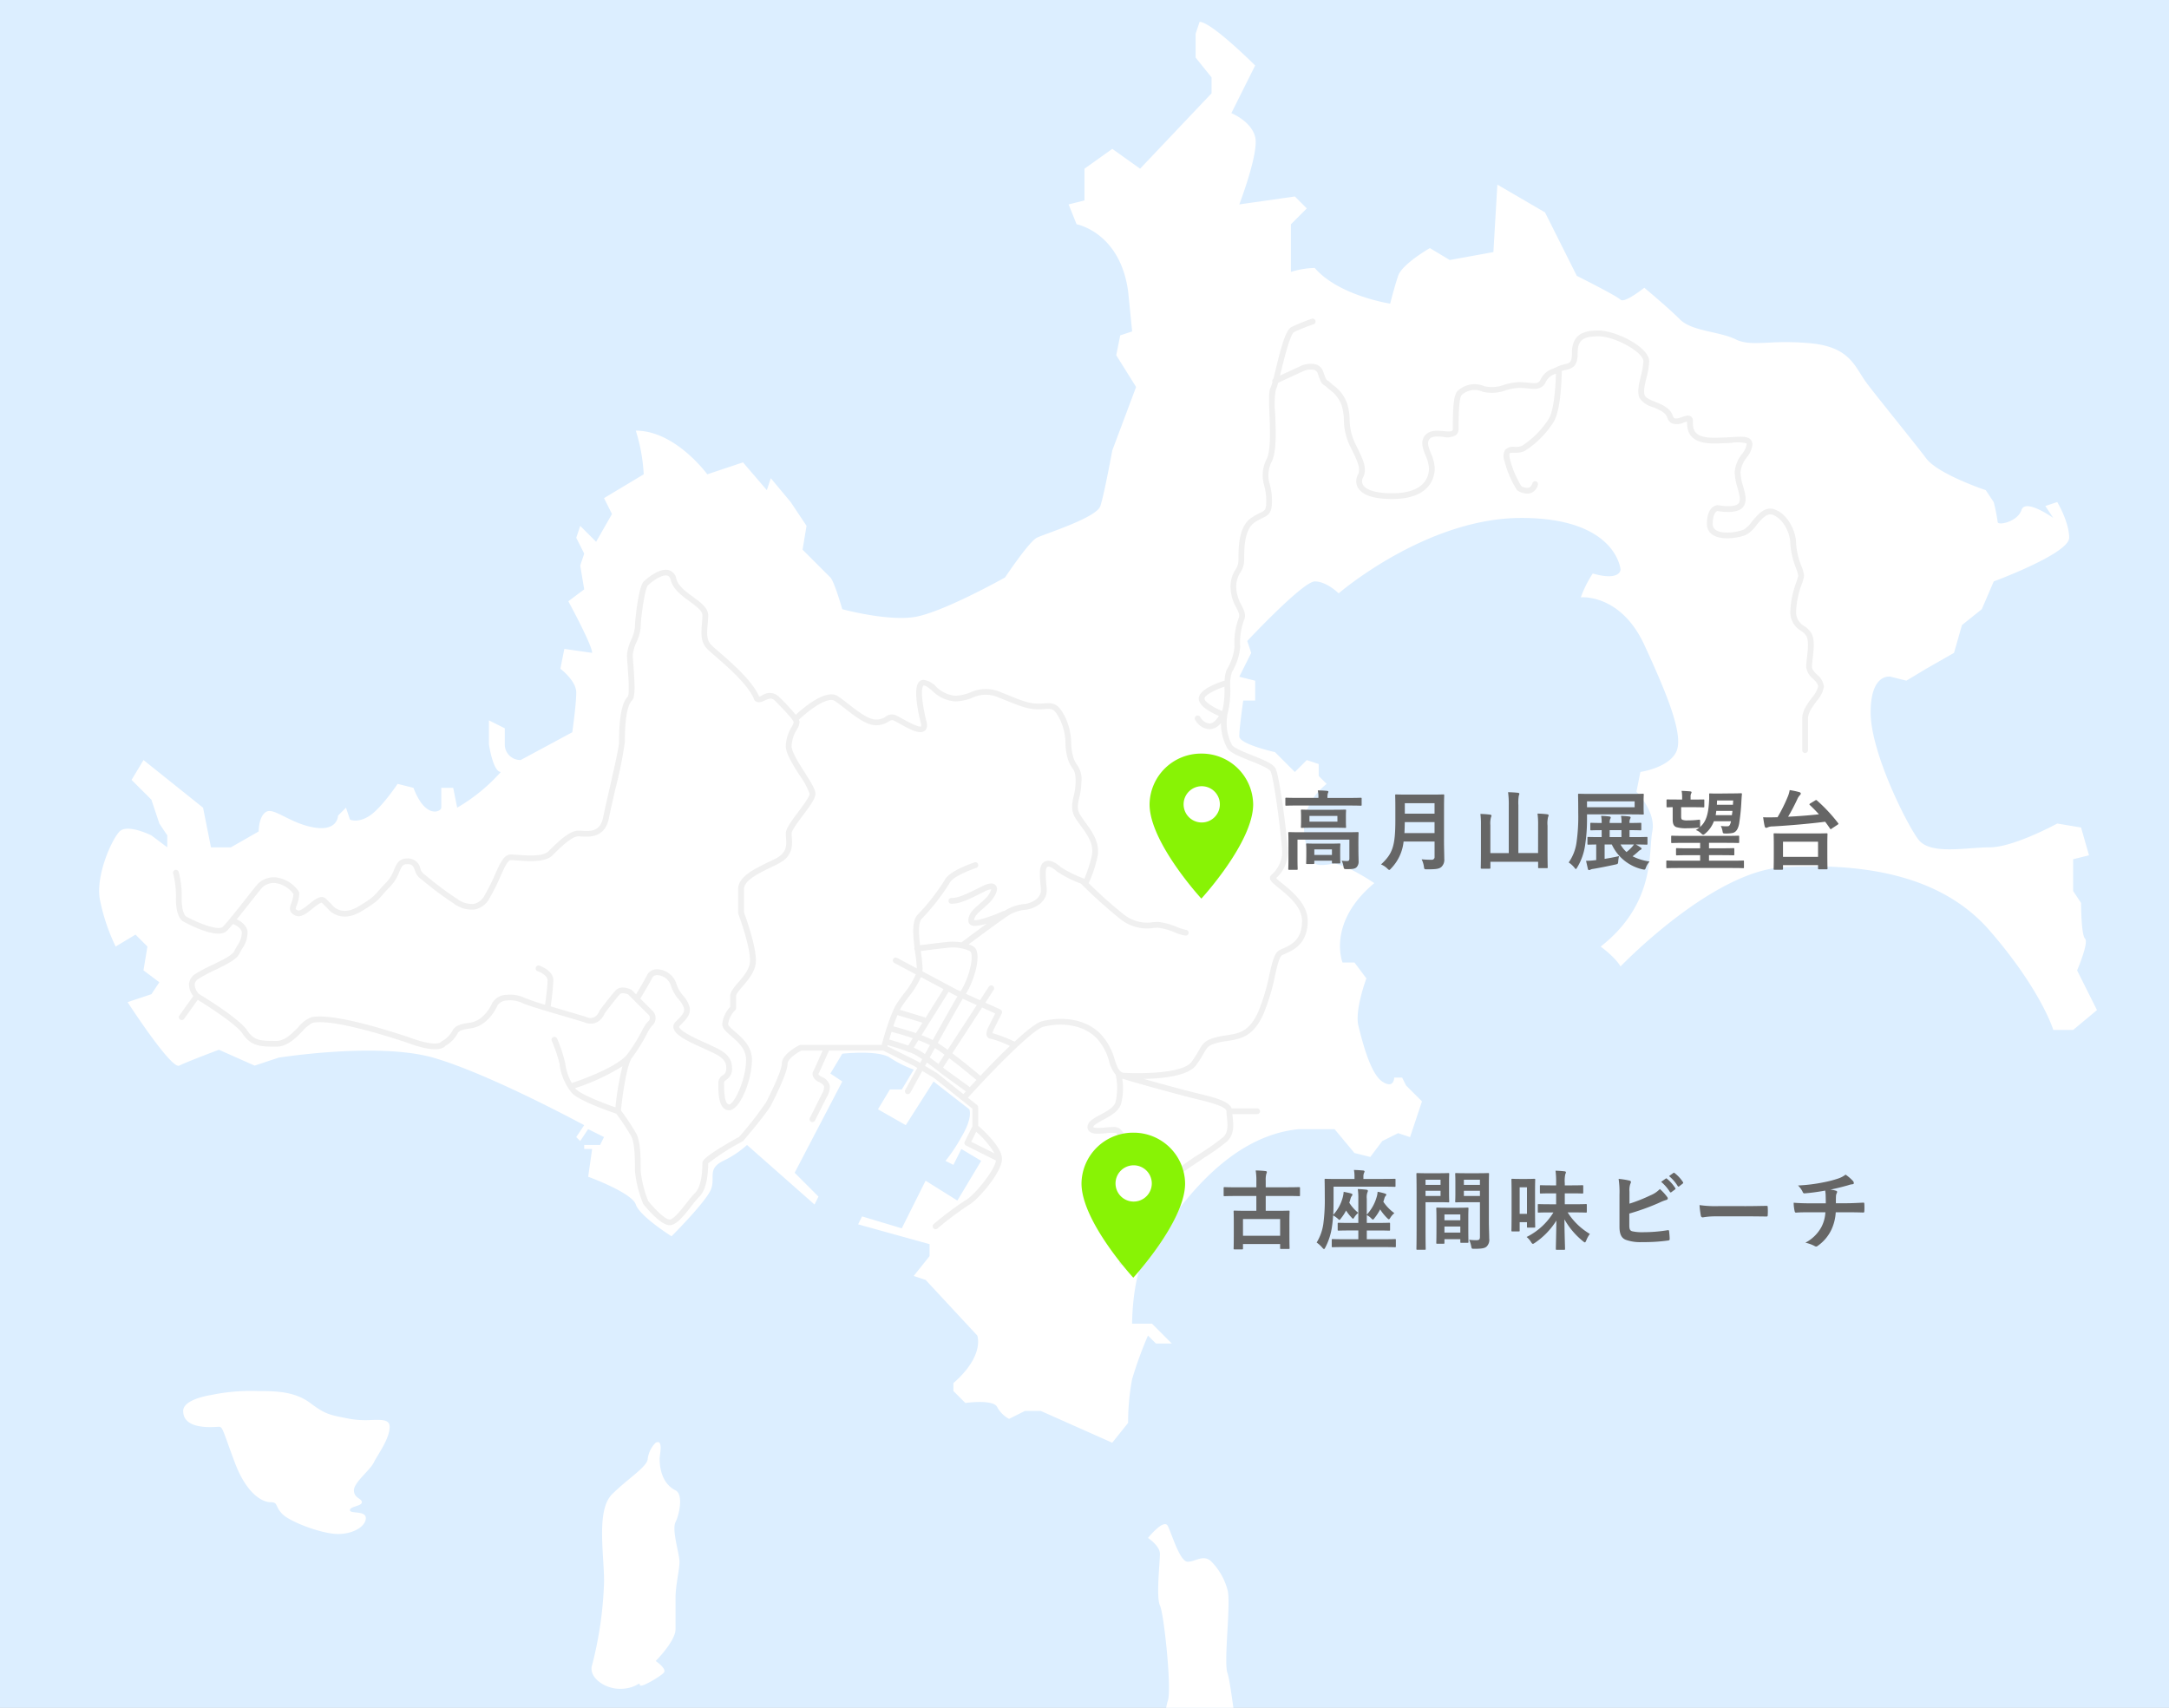 <svg xmlns="http://www.w3.org/2000/svg" xmlns:xlink="http://www.w3.org/1999/xlink" width="400" height="315" viewBox="0 0 400 315">
  <rect x="0" y="0" width="400" height="315" fill="#333333" stroke="none"/>
  <defs>
    <clipPath id="clip-path">
      <rect id="長方形_28" data-name="長方形 28" width="400" height="315" fill="none"/>
    </clipPath>
    <clipPath id="clip-_10">
      <rect width="400" height="315"/>
    </clipPath>
  </defs>
  <g id="_10" data-name="10" clip-path="url(#clip-_10)">
    <rect width="400" height="315" fill="#fff"/>
    <g id="bg">
      <rect id="長方形_5" data-name="長方形 5" width="400" height="315" fill="#dceeff"/>
    </g>
    <g id="グループ_58" data-name="グループ 58">
      <g id="グループ_57" data-name="グループ 57" clip-path="url(#clip-path)">
        <g id="グループ_56" data-name="グループ 56" transform="translate(18.291 4.031)">
          <path id="合体_15" data-name="合体 15" d="M222.705,423.122c-1.464-2.2-2.929-3.66-5.858-3.66s-4.393-2.2-8.054-5.856-6.59-8.053-7.323-10.249.733-3.661,2.2-5.856,5.125-11.713,5.125-18.3-5.125-22.693-6.59-24.889-2.2-3.66-1.464-5.857,0-7.321,0-7.321l2.2-.732s-.732-9.517-5.857-14.641-3.661-5.857-2.2-7.321,1.465-6.588,2.2-8.784-.732-16.105-1.464-17.569,0-8.052,0-9.517-2.2-2.928-2.2-2.928,2.929-3.661,3.661-2.2,2.2,6.588,3.661,6.588,2.929-1.464,4.393,0a11.8,11.8,0,0,1,2.929,5.124c.733,2.2-.732,13.177,0,15.373s1.464,10.98,2.2,11.713,0,.732,0,2.928,0,8.784.732,10.981.732,7.32,2.2,10.249,12.447,12.444,15.376,13.177,2.2,1.464,4.394,2.2,7.322.732,9.519,2.2a60.829,60.829,0,0,1,10.25,9.517c2.2,2.928,4.393,8.784,3.661,10.981s-2.2,8.052-5.125,10.248-10.251,9.517-12.447,11.713-9.519,10.981-9.519,13.909v8.053s-2.2,3.66-3.661,3.66S224.169,425.319,222.705,423.122ZM90.909,303.067a69.544,69.544,0,0,0,2.2-15.373c0-5.124-1.464-13.177,1.464-16.1s6.59-5.124,6.59-6.588a5.111,5.111,0,0,1,1.464-2.928c1.464-.732.733,2.2.733,2.928s0,4.392,2.929,5.857c1.464.732.732,4.392,0,5.856s.732,5.856.732,7.321-.732,4.393-.732,6.588v5.857c0,2.2-3.662,5.856-3.662,5.856s2.2,1.464,1.464,2.2-4.393,2.928-4.393,2.2-.732.732-3.661.732S90.176,305.262,90.909,303.067ZM33.8,275.249c-1.464-1.464-.732-2.2-2.2-2.2s-4.393-1.464-6.59-7.321-2.2-6.588-2.929-6.588-6.59.732-6.59-2.928c0-2.2,5.125-2.928,5.125-2.928a35.678,35.678,0,0,1,8.787-.732c2.928,0,6.589,0,9.518,2.2s3.661,2.2,7.323,2.929a17.307,17.307,0,0,0,3.925.206c1.966-.057,3.4-.114,3.4,1.258,0,2.2-2.2,5.124-2.929,6.588s-3.661,3.66-3.661,5.124,1.464,1.464,1.464,2.2-2.2.732-2.2,1.464,2.928,0,2.928,1.464-2.2,2.929-5.126,2.929S35.261,276.713,33.8,275.249Zm139.851-19.033h-2.929l-2.929,1.464a5.467,5.467,0,0,1-2.2-2.2c-.732-1.464-5.858-.733-5.858-.733l-2.2-2.2v-1.464c5.857-5.124,4.393-8.785,4.393-8.785l-9.518-10.249-2.2-.732,2.929-3.66v-2.2l-13.18-3.66.732-1.464,7.322,2.2,4.393-8.784,5.857,3.66,4.394-7.321L159,207.9l-1.464,2.928-1.464-.732A29.113,29.113,0,0,0,159,205.7c2.2-3.659,1.464-5.124,1.464-5.124l-6.59-5.124-5.126,8.053-5.125-2.928,2.2-3.66h2.2l2.2-3.661a20.728,20.728,0,0,1-4.393-2.2c-2.2-1.464-8.786-.732-8.786-.732l-2.2,3.66,2.2,1.464-8.787,16.837,4.394,4.393-.732,1.464-12.448-10.981a18.118,18.118,0,0,1-4.393,2.928c-2.929,1.464-1.464,2.928-2.2,5.125s-7.323,8.784-7.323,8.784-5.857-3.661-6.589-5.856-8.787-5.124-8.787-5.124l.733-5.124H89.444v-.732h2.929L93.1,205.7l-2.929-1.464-1.464,2.2-.732-.732,1.464-2.2s-17.573-9.517-27.824-12.445-28.555,0-28.555,0l-4.393,1.464-6.59-2.928s-5.858,2.2-7.322,2.928-9.518-11.712-9.518-11.712l4.393-1.464,1.464-2.2-2.929-2.2.732-4.392-2.2-2.2-3.661,2.2a36.076,36.076,0,0,1-2.928-8.785c-.733-4.392,2.2-10.981,3.661-12.444s5.858.732,5.858.732l2.929,2.2v-2.2l-1.464-2.2-1.464-4.392L5.973,139.82l2.2-3.66,10.983,8.784,1.464,7.321h3.661l5.125-2.928s0-2.928,1.464-3.661,4.393,2.2,8.787,2.928,4.393-2.2,4.393-2.2l1.464-1.464.733,2.2s1.464.732,3.661-.732,5.126-5.857,5.126-5.857l2.928.732c2.2,5.857,5.126,4.392,5.126,3.661v-3.661h2.2l.732,3.661a33.087,33.087,0,0,0,8.054-6.588c-1.464,0-2.2-5.124-2.2-5.124V128.84L74.8,130.3v2.928a2.868,2.868,0,0,0,2.929,2.928l9.518-5.124s.733-5.124.733-7.321-2.929-4.392-2.929-4.392l.733-3.66,5.126.732c0-1.464-4.394-9.517-4.394-9.517l2.929-2.2-.733-4.392.733-2.2L87.98,95.165l.732-2.2L91.641,95.9l2.929-5.124L93.1,87.845l7.322-4.393A32.712,32.712,0,0,0,98.963,75.4c7.322,0,13.179,8.053,13.179,8.053l6.59-2.2,4.393,5.124.733-2.2,3.661,4.392,2.929,4.393-.733,4.392,5.125,5.124c.733.732,2.2,5.856,2.2,5.856s8.054,2.2,13.179,1.464,16.841-7.321,16.841-7.321,4.393-6.588,5.858-7.321S183.9,91.5,184.63,89.309s2.2-10.249,2.2-10.249l4.393-11.713-3.661-5.856.733-3.661,2.2-.732-.732-7.321c-1.464-10.981-9.518-12.445-9.518-12.445l-1.464-3.66,2.929-.733V27.085l5.125-3.66,5.126,3.66,13.179-13.908V10.248L202.2,6.588V2.2l.732-2.2c2.2,0,10.251,8.052,10.251,8.052l-4.393,8.784s3.661,1.464,4.393,4.392-2.929,12.445-2.929,12.445l10.251-1.464,2.2,2.2-2.929,2.928v8.784a15.973,15.973,0,0,1,4.393-.732c4.393,5.124,13.912,6.588,13.912,6.588s.732-2.928,1.465-5.124,5.857-5.124,5.857-5.124l3.66,2.2,8.054-1.464.732-12.445,8.787,5.124L272.5,46.85s7.322,3.661,8.054,4.392,4.393-2.2,4.393-2.2,4.393,3.66,6.59,5.857,7.322,2.2,10.25,3.66c1.674.837,3.587.717,6.285.6a50,50,0,0,1,7.627.134c7.322.733,8.054,4.393,10.251,7.321s8.787,10.981,10.983,13.908,10.983,5.857,10.983,5.857l1.464,2.2a31.705,31.705,0,0,1,.732,3.66c0,.733,3.661,0,4.393-2.2s5.858,1.464,5.858,1.464l-1.464-2.2,2.2-.732s2.2,3.66,2.2,6.588-13.912,8.053-13.912,8.053l-2.2,5.124-3.661,2.928-1.464,5.124-5.125,2.928-3.661,2.2-2.928-.732s-3.661-.732-3.661,6.588,6.589,20.5,8.786,23.426,8.787,1.464,13.179,1.464,12.448-4.392,12.448-4.392l4.393.732,1.465,5.124-2.929.732v5.856l1.464,2.2s0,5.856.733,6.588-1.464,5.857-1.464,5.857l1.464,2.928,2.2,4.392-4.393,3.661h-3.661s-2.2-7.321-11.715-18.3-24.895-12.445-38.074-11.713-30.02,18.3-30.02,18.3-.733-1.464-3.662-3.661c10.251-8.052,8.787-17.569,9.519-21.229s-2.929-7.321-2.929-7.321l.733-3.66s5.125-.732,6.589-3.661-1.464-10.249-5.858-19.765-11.716-8.785-11.716-8.785a20.758,20.758,0,0,1,2.2-4.392c5.126,1.464,5.126-.732,5.126-.732s-.733-9.517-18.306-9.517-33.682,13.909-33.682,13.909-2.2-2.2-4.393-2.2S211.722,114.2,211.722,114.2l.732,2.2-2.2,4.393,2.929.732v3.661h-2.2s-.732,5.124-.732,6.588,6.59,2.928,6.59,2.928l3.661,3.661,2.2-2.2,2.2.732v2.2l1.464,1.464c-7.322,5.857-2.929,13.909-2.2,14.641s3.661,0,3.661,0l2.2.732a42.017,42.017,0,0,1,5.125,2.928c-8.786,7.321-5.858,14.641-5.858,14.641h2.2l2.2,2.928s-2.2,5.857-1.465,8.784,2.2,8.785,4.393,10.249,2.2-.732,2.2-.732h1.464l.732,1.464,2.929,2.928-2.2,6.588-2.2-.732-2.929,1.464-2.2,2.928-2.929-.732-3.66-4.393h-6.59c-15.377,1.464-24.895,19.034-27.824,22.693s-2.929,13.177-2.929,13.177h3.661l3.661,3.661h-2.93l-1.464-1.464a72.925,72.925,0,0,0-2.929,8.052,43.468,43.468,0,0,0-.732,8.053l-2.929,3.661Z" fill="#fff"/>
          <path id="合体_16" data-name="合体 16" d="M174.94,174.553a.535.535,0,0,1-.419-.629c.771-3.854,6.043-12.033,7.19-13.78-2.181-2.833-7.216-9.336-7.776-9.9a6.371,6.371,0,0,0-1.871.018c-1.272.111-2.473.216-3.068-.33a1.052,1.052,0,0,1-.343-.8c0-1.013,1.105-1.606,2.385-2.293,1.149-.616,2.45-1.315,2.769-2.268a11.417,11.417,0,0,0,.075-4.936.533.533,0,0,1-.011-.135,6.5,6.5,0,0,1-1.254-2.552,9.995,9.995,0,0,0-2.342-4.275c-2.65-2.649-6.771-2.8-9.744-2.056-1.994.5-9.317,7.989-13.93,13.089l1.686,1.349a.534.534,0,0,1,.2.417v3.413c.939.807,4.367,3.9,4.393,6.078q0,.025,0,.051c-.031,2.564-4.66,7.758-6.152,8.5a59.308,59.308,0,0,0-5.755,4.325.534.534,0,1,1-.684-.821,58.274,58.274,0,0,1,5.96-4.46c1.264-.632,5.145-5.146,5.532-7.261l-5.532-2.765a.534.534,0,0,1-.239-.716l1.408-2.817v-3.277l-7.094-5.673-2.143-1.286c-1.271,2.313-2.18,3.979-2.208,4.03a.534.534,0,0,1-.937-.511c.112-.2,1.006-1.843,2.229-4.069l-.57-.342-5.709-2.852H120.975l-1.822,4.076a.537.537,0,0,1-.11.159h0a.156.156,0,0,0-.026.1c.021.1.2.3.618.511a2.419,2.419,0,0,1,1.475,1.562,3.4,3.4,0,0,1-.5,2.082l-2.2,4.393a.534.534,0,0,1-.478.3.541.541,0,0,1-.239-.057.533.533,0,0,1-.239-.717l2.2-4.392a2.519,2.519,0,0,0,.412-1.4c-.036-.173-.167-.447-.906-.816a1.917,1.917,0,0,1-1.2-1.3,1.207,1.207,0,0,1,.245-.927l1.6-3.574h-3.939c-1.084.565-2.523,1.64-2.523,2.394,0,1.423-1.7,4.993-2.982,7.553-.756,1.512-5.02,6.492-5.2,6.7a.517.517,0,0,1-.146.119,40.908,40.908,0,0,0-6.316,4.03c-.009,2.092-.3,4.813-1.62,6.129a22.193,22.193,0,0,0-1.522,1.818c-1.4,1.781-2.72,3.463-3.981,3.463-1.638,0-4.294-3.216-4.81-3.86a.559.559,0,0,1-.079-.135,21.505,21.505,0,0,1-1.5-6.055c0-2.109,0-5-.676-6.35a40.347,40.347,0,0,0-2.779-4.177c-1.179-.4-6.677-2.309-8.1-3.737a10.139,10.139,0,0,1-2.353-5.5,27.615,27.615,0,0,0-1.427-4.193.534.534,0,0,1,.992-.4,25.844,25.844,0,0,1,1.5,4.59,9.9,9.9,0,0,0,1.2,3.6c1.517-.507,8.228-2.85,10.2-5.267a2.147,2.147,0,0,1,.206-.27,31.085,31.085,0,0,0,2.457-3.964,8.32,8.32,0,0,1,1.139-1.8.858.858,0,0,0,0-1.442l-3.595-3.594c-.4-.177-1.184-.389-1.508-.066-.64.64-2.514,3.118-2.833,3.542a3.442,3.442,0,0,1-.736,1.125,2.6,2.6,0,0,1-2.834.586c-.763-.254-2.229-.684-3.926-1.181-3.218-.943-6.866-2.011-7.859-2.508a5.085,5.085,0,0,0-2.55-.4,2.214,2.214,0,0,0-1.859.9,8.185,8.185,0,0,1-2.3,3.067,5.45,5.45,0,0,1-3.04,1.232c-.927.168-1.729.314-1.985.826a5.968,5.968,0,0,1-2.309,2.367c-.424.512-1.932,1.313-7.143-.641-3.986-1.329-13.686-4.357-17.281-3.637a5.693,5.693,0,0,0-1.887,1.528c-1.257,1.281-2.823,2.874-4.808,2.874-2.917,0-4.679,0-6.3-2.434-1.08-1.62-5.992-4.824-8.236-6.2l-2.512,3.516a.534.534,0,0,1-.869-.62l2.567-3.593a3.41,3.41,0,0,1-.791-2.276,2.456,2.456,0,0,1,1.2-1.819A28.5,28.5,0,0,1,7.3,119.195c1.693-.821,3.612-1.751,3.989-2.5.2-.407.409-.762.59-1.075a4.35,4.35,0,0,0,.818-2.346c0-.832-1.155-1.408-1.631-1.61-.446.531-.832.969-1.119,1.256-1.663,1.663-7.011-1.143-8.066-1.721-.209-.1-1.345-.842-1.345-4.2a16.641,16.641,0,0,0-.507-4.636.534.534,0,0,1,1.013-.337,17.119,17.119,0,0,1,.562,4.973c0,2.712.792,3.27.8,3.275,2.257,1.237,5.984,2.7,6.789,1.9.836-.835,2.714-3.22,4.223-5.136,1.266-1.607,2.057-2.607,2.367-2.917a4.24,4.24,0,0,1,3.094-1.064,6,6,0,0,1,4.291,2.572.535.535,0,0,1,.117.334,6.015,6.015,0,0,1-.465,2.238c-.269.725-.269.725.17.945.417.207,1.39-.578,2.1-1.152,1.064-.862,2.271-1.839,3.164-.944l1.1,1.1a.579.579,0,0,1,.057.067c.062.084,1.612,2.119,4.782.219,2.515-1.509,2.866-1.916,3.636-2.808.325-.377.73-.847,1.387-1.5a7.127,7.127,0,0,0,1.564-2.5c.448-1.055.871-2.051,2.475-2.051a2.323,2.323,0,0,1,2.359,1.829,1.917,1.917,0,0,0,.809,1.154.5.5,0,0,1,.138.1,58.33,58.33,0,0,0,5.776,4.326,4.574,4.574,0,0,0,3.137.978,2.95,2.95,0,0,0,1.966-1.541,35.863,35.863,0,0,0,1.969-3.934c.947-2.116,1.631-3.646,2.882-3.646.323,0,.764.032,1.274.07,1.751.128,4.681.341,5.67-.646,1.613-1.612,3.818-3.817,5.5-3.817.2,0,.431.013.677.027,1.585.093,3.38.2,3.925-2.526.264-1.321.713-3.283,1.188-5.361.772-3.37,1.731-7.565,1.731-8.443,0-4.582.53-7.339,1.621-8.43.348-.518.079-4.121-.037-5.66-.067-.893-.119-1.6-.119-2.015a8.209,8.209,0,0,1,.77-2.761,7.638,7.638,0,0,0,.694-2.363c0-1.173.651-7.461,1.621-8.43.026-.026,2.729-2.621,4.641-2.092a2,2,0,0,1,1.38,1.608c.328,1.308,1.731,2.337,3.089,3.332,1.433,1.05,2.785,2.041,2.785,3.386,0,.584-.049,1.16-.1,1.717-.131,1.528-.243,2.848.672,3.762.312.312.864.791,1.5,1.344,2.278,1.973,6.057,5.249,7.326,8.172a3.35,3.35,0,0,0,.589-.235,2.409,2.409,0,0,1,3.029.236,39.052,39.052,0,0,1,3.129,3.365c1.386-1.285,5.594-4.886,7.773-3.432.62.413,1.28.927,1.979,1.471,1.7,1.327,3.637,2.832,5.047,2.832a2.958,2.958,0,0,0,1.76-.523,1.9,1.9,0,0,1,2.139-.153c.236.118.547.292.9.489.759.424,3.067,1.714,3.521,1.443a1.123,1.123,0,0,0-.051-.592c-.568-2.275-1.377-6.278-.4-7.528a1.132,1.132,0,0,1,.919-.455,3.875,3.875,0,0,1,2.264,1.214,5.662,5.662,0,0,0,3.594,1.714,7.885,7.885,0,0,0,2.725-.6,6.852,6.852,0,0,1,5.528-.1c.492.2.944.38,1.364.55,2.638,1.07,3.962,1.607,5.759,1.607.385,0,.732-.024,1.038-.045,1.628-.112,2.538-.052,3.833,2.536a11.46,11.46,0,0,1,1.108,4.809,10.046,10.046,0,0,0,.386,2.582,5.172,5.172,0,0,0,.733,1.471,4.447,4.447,0,0,1,.759,3.09,12.345,12.345,0,0,1-.388,2.858c-.3,1.346-.5,2.234.3,3.434.252.378.526.757.8,1.138,1.343,1.852,2.865,3.951,2.2,6.608a23.954,23.954,0,0,1-1.5,4.5.533.533,0,0,1-.082.121,81.172,81.172,0,0,0,6.515,5.8,6.834,6.834,0,0,0,5.346,1.411c.325-.028.632-.053.923-.053a12.246,12.246,0,0,1,3.531.951,9.725,9.725,0,0,0,1.6.512.534.534,0,1,1,0,1.068,7.334,7.334,0,0,1-1.965-.578,12.043,12.043,0,0,0-3.161-.885c-.245,0-.531.024-.834.05a7.841,7.841,0,0,1-6.076-1.621,88.842,88.842,0,0,1-7.3-6.561,21.1,21.1,0,0,1-4.47-2.273c-.512-.512-1.337-.984-1.68-.839-.163.068-.337.416-.337,1.194a20,20,0,0,0,.113,2.031c.127,1.359.212,2.257-1,3.47a5.248,5.248,0,0,1-3.025,1.261,7.208,7.208,0,0,0-2.914,1c-1.728,1.152-5.793,4.17-7.38,5.353a6.826,6.826,0,0,1,.733.314,1.572,1.572,0,0,1,.789,1.076c.515,1.937-.86,5.96-2.041,7.738l2.607,1.184,1.62-2.492a.534.534,0,1,1,.9.582l-1.532,2.357,2.77,1.259a.533.533,0,0,1,.256.725l-1.464,2.928a3.187,3.187,0,0,0-.255.714,26.092,26.092,0,0,1,4.081,1.572c2.128-1.97,4.053-3.516,5.085-3.774,1.581-.4,7.027-1.394,10.758,2.336a11.01,11.01,0,0,1,2.6,4.693c.46,1.379.763,2.187,1.522,2.477,3.029.195,11,.206,12.646-1.987a18.565,18.565,0,0,0,1.37-2.121c.775-1.36,1.176-1.933,3.32-2.469.6-.151,1.2-.241,1.776-.328,2.292-.347,4.271-.646,5.917-4.488a37.886,37.886,0,0,0,2-6.7c.551-2.437.916-4.048,1.916-4.548.177-.088.374-.177.585-.272,1.483-.664,3.513-1.572,3.513-5.107,0-2.581-2.586-4.677-4.3-6.063-1.025-.831-1.589-1.288-1.617-1.816a.715.715,0,0,1,.212-.551,5.732,5.732,0,0,0,2.04-4.015c0-2.279-1.479-13.812-2.14-15.134-.275-.551-2.282-1.353-3.748-1.94-2.4-.957-3.88-1.6-4.307-2.453a9.785,9.785,0,0,1-1.093-4.519,2.848,2.848,0,0,1-2.091,1.154,3.229,3.229,0,0,1-2.674-1.759.534.534,0,1,1,.955-.478,2.193,2.193,0,0,0,1.719,1.17c.693,0,1.338-.782,1.715-1.389-1.241-.523-3.713-1.748-3.713-3.2,0-1.684,3.545-2.937,4.776-3.321a5.067,5.067,0,0,1,.405-2.042,9.943,9.943,0,0,0,1.409-4.154,12.863,12.863,0,0,1,.788-5.363c.235-.47-.008-1-.457-1.9a7.921,7.921,0,0,1-1.063-3.716,5.613,5.613,0,0,1,.882-3.24,3.272,3.272,0,0,0,.582-1.885c0-2.3,0-6.142,2.435-7.764a11.938,11.938,0,0,1,1.539-.859c.976-.471,1.152-.556,1.152-2.358a11.654,11.654,0,0,0-.344-2.578,6.569,6.569,0,0,1,.4-4.981c.8-1.592.65-5.292.533-8.266-.105-2.671-.148-4.216.2-4.911a6.94,6.94,0,0,0,.347-1.03.535.535,0,0,1,.165-.613c.143-.546.3-1.173.454-1.814,1.064-4.334,1.843-7.216,2.934-7.762A34.579,34.579,0,0,1,210.022.028a.534.534,0,0,1,.337,1.013,34.044,34.044,0,0,0-3.591,1.435c-.731.365-1.841,4.888-2.374,7.061-.083.336-.162.659-.238.965l3.615-1.668a4.348,4.348,0,0,1,3.156-.34,2.18,2.18,0,0,1,1.234,1.388c.455,1.362.566,1.428.737,1.528a2.622,2.622,0,0,1,.6.46c.146.146.332.3.548.474a6.921,6.921,0,0,1,2.51,3.395,10.858,10.858,0,0,1,.439,2.853,10.43,10.43,0,0,0,1,4.4c1.493,2.987,2.315,4.631,1.464,6.335a1.383,1.383,0,0,0,.012,1.366c.352.568,1.516,1.522,5.368,1.522,6.127,0,6.788-3.211,6.788-4.59a6.814,6.814,0,0,0-.629-2.359c-.507-1.285-1.081-2.741.053-3.875.85-.85,2.136-.736,3.27-.635.614.055,1.378.123,1.6-.079a.506.506,0,0,0,.1-.372c0-3.942.142-6.219.889-6.966a4.58,4.58,0,0,1,4.94-.861,6.337,6.337,0,0,0,3.647-.273,10.864,10.864,0,0,1,2.773-.487,16.4,16.4,0,0,1,1.7.108c1.375.138,1.866.151,2.214-.545a3.8,3.8,0,0,1,2.327-2.047c.251-.111.529-.232.841-.388a5.5,5.5,0,0,1,1.267-.414c.938-.218,1.366-.317,1.366-2.036,0-3.686,2.368-4.194,4.927-4.194,3.16,0,9.321,3.055,9.321,5.658a13.661,13.661,0,0,1-.5,3.054c-.309,1.282-.628,2.609-.285,3.3.232.464,1.037.791,1.888,1.137,1.3.529,2.778,1.129,3.266,2.593.112.337.258.408.305.431.321.158.934-.059,1.427-.233.6-.211,1.159-.409,1.592-.1a.922.922,0,0,1,.364.806c0,1.466,0,3.127,3.86,3.127,1.272,0,2.376-.063,3.264-.114,1.8-.1,2.883-.165,3.471.391a1.3,1.3,0,0,1,.388.989,4.436,4.436,0,0,1-1.024,2.339,5.141,5.141,0,0,0-1.173,2.785,9.8,9.8,0,0,0,.491,2.592c.359,1.273.7,2.475.185,3.5-.849,1.7-4.236,1.156-4.9,1.031-.318.058-.9.616-.9,2.39a1.24,1.24,0,0,0,.626,1.149c1.28.791,4.131.367,5.191-.163a6.06,6.06,0,0,0,1.428-1.431c1.044-1.268,2.347-2.844,4.105-2.258,2.408.8,4.026,3.938,4.026,6.363a14.093,14.093,0,0,0,.99,4.137,6.476,6.476,0,0,1,.475,1.719,6.132,6.132,0,0,1-.407,1.551,16.5,16.5,0,0,0-1.057,5.036,2.944,2.944,0,0,0,1.529,2.751,4.055,4.055,0,0,1,1.343,1.4c.582,1.163.375,2.939.193,4.506a15.8,15.8,0,0,0-.137,1.589c0,.511.458.969.942,1.453a3.232,3.232,0,0,1,1.255,2.207,5.2,5.2,0,0,1-1.347,2.668c-.741,1.01-1.582,2.155-1.582,3.189V79.6a.534.534,0,0,1-1.068,0V73.739c0-1.383.95-2.678,1.789-3.82a5.073,5.073,0,0,0,1.14-2.036c0-.511-.458-.969-.942-1.453a3.237,3.237,0,0,1-1.254-2.208,16.133,16.133,0,0,1,.144-1.713c.156-1.348.352-3.026-.088-3.9a3.145,3.145,0,0,0-1.027-1.025,3.984,3.984,0,0,1-1.957-3.607,17.368,17.368,0,0,1,1.112-5.374,7.9,7.9,0,0,0,.352-1.214,8.738,8.738,0,0,0-.415-1.368,14.856,14.856,0,0,1-1.049-4.489c0-2.011-1.354-4.7-3.3-5.35-.988-.33-1.844.59-2.945,1.924a6.425,6.425,0,0,1-1.773,1.707c-1.2.6-4.493,1.188-6.23.116a2.307,2.307,0,0,1-1.133-2.057c0-3.422,1.917-3.462,2-3.462a.522.522,0,0,1,.1.011c1.064.211,3.4.381,3.811-.447.329-.659.057-1.621-.258-2.735A10.75,10.75,0,0,1,288,28.352a6.045,6.045,0,0,1,1.355-3.382,3.826,3.826,0,0,0,.842-1.741.3.3,0,0,0-.053-.213,6.408,6.408,0,0,0-2.677-.1c-.9.052-2.023.116-3.325.116-4.784,0-4.924-2.571-4.928-4.062-.157.04-.373.117-.532.173a2.977,2.977,0,0,1-2.252.186,1.7,1.7,0,0,1-.849-1.053c-.333-1-1.514-1.478-2.656-1.942a4.331,4.331,0,0,1-2.441-1.649c-.519-1.037-.169-2.488.2-4.024a12.96,12.96,0,0,0,.473-2.8c0-1.673-5.244-4.59-8.252-4.59-2.957,0-3.859.731-3.859,3.126,0,2.378-.951,2.788-2.193,3.077a6.147,6.147,0,0,0-.738.2c-.021,1.522-.189,7.417-1.552,9.46a17.241,17.241,0,0,1-5.33,5.306,3.979,3.979,0,0,1-1.812.3c-.36,0-.81,0-.9.121-.028.037-.16.265.065,1.167a18,18,0,0,0,2.063,4.864,1.954,1.954,0,0,0,1.4.286,1.131,1.131,0,0,0,.639-.8.534.534,0,1,1,1.013.337,2.135,2.135,0,0,1-1.307,1.469,2.03,2.03,0,0,1-.664.107,3.518,3.518,0,0,1-1.761-.569.535.535,0,0,1-.148-.148,18.6,18.6,0,0,1-2.27-5.291,2.363,2.363,0,0,1,.128-2.084,2.049,2.049,0,0,1,1.773-.536,2.976,2.976,0,0,0,1.306-.183,16.379,16.379,0,0,0,4.92-4.943c.994-1.491,1.3-5.974,1.363-8.379l-.1.046a2.815,2.815,0,0,0-1.8,1.547c-.7,1.39-1.948,1.265-3.277,1.131a15.445,15.445,0,0,0-1.595-.1,9.918,9.918,0,0,0-2.5.45,7.234,7.234,0,0,1-4.26.254,3.556,3.556,0,0,0-3.847.6c-.575.576-.575,4.67-.575,6.211a1.5,1.5,0,0,1-.448,1.16,3.146,3.146,0,0,1-2.413.355c-.946-.084-1.924-.171-2.421.326-.608.608-.325,1.433.186,2.73a7.674,7.674,0,0,1,.7,2.75c0,1.327-.566,5.658-7.856,5.658-3.333,0-5.444-.682-6.276-2.028a2.428,2.428,0,0,1-.059-2.405c.613-1.225-.038-2.527-1.464-5.379a11.456,11.456,0,0,1-1.108-4.808,10.088,10.088,0,0,0-.386-2.582,5.927,5.927,0,0,0-2.173-2.906c-.228-.186-.444-.362-.627-.545a1.605,1.605,0,0,0-.384-.294c-.475-.278-.673-.5-1.208-2.11a1.121,1.121,0,0,0-.628-.739,3.364,3.364,0,0,0-2.289.315l-4.421,2.04a8.621,8.621,0,0,1-.464,1.381,17.933,17.933,0,0,0-.088,4.392c.129,3.257.274,6.947-.645,8.785a5.556,5.556,0,0,0-.312,4.279,12.662,12.662,0,0,1,.369,2.8c0,2.268-.455,2.691-1.755,3.319a11.015,11.015,0,0,0-1.412.786c-1.959,1.306-1.959,4.793-1.959,6.876a4.3,4.3,0,0,1-.725,2.418,4.588,4.588,0,0,0-.739,2.706,6.935,6.935,0,0,0,.95,3.239c.485.97.943,1.886.458,2.856a12.1,12.1,0,0,0-.676,4.885,10.829,10.829,0,0,1-1.521,4.631,7.421,7.421,0,0,0-.309,2.872A17.491,17.491,0,0,1,194.6,72.4a8.672,8.672,0,0,0,.692,6.22c.275.551,2.282,1.354,3.748,1.939,2.4.958,3.88,1.6,4.307,2.454.786,1.571,2.253,13.362,2.253,15.611a6.546,6.546,0,0,1-2.162,4.577,13.907,13.907,0,0,0,1.13.976c1.754,1.422,4.692,3.8,4.692,6.893,0,4.226-2.595,5.387-4.145,6.081-.2.087-.38.17-.543.252-.547.274-.938,2-1.353,3.828a38.7,38.7,0,0,1-2.057,6.885c-1.881,4.388-4.35,4.762-6.738,5.124-.553.084-1.125.17-1.677.308-1.787.447-1.988.8-2.652,1.962a19.43,19.43,0,0,1-1.444,2.232c-1.47,1.961-6.151,2.431-9.645,2.495,3.2.9,7.329,2.019,9.348,2.523l.887.218c2.8.683,5.457,1.332,6,2.694h4.694a.534.534,0,1,1,0,1.068h-4.565c.015.176.034.361.054.55.147,1.389.329,3.119-.969,4.418a39.333,39.333,0,0,1-4.215,3.024c-2.938,1.97-6.594,4.42-7.433,5.679-2.224,3.334-6.6,10.491-7.243,13.718a.535.535,0,0,1-.629.418ZM85.462,150.365c.788,1.577.788,4.489.788,6.828a20.319,20.319,0,0,0,1.4,5.586c1.157,1.432,3.106,3.4,3.926,3.4.741,0,2.186-1.839,3.142-3.056a22.809,22.809,0,0,1,1.606-1.912c.831-.832,1.308-2.828,1.308-5.479,0-.312,0-1.041,6.781-4.812a64.9,64.9,0,0,0,4.991-6.407c1.907-3.815,2.872-6.2,2.872-7.082,0-1.744,2.894-3.24,3.224-3.406a.54.54,0,0,1,.239-.056H130.7c.364-1.384,1.611-5.885,2.9-7.815.375-.562.8-1.126,1.207-1.672a14.016,14.016,0,0,0,2.168-3.527l-3.914-2.087a.534.534,0,1,1,.5-.942l3.608,1.923a24.565,24.565,0,0,0-.265-2.609c-.032-.242-.064-.487-.1-.733a.534.534,0,0,1-.062-.5c-.3-2.485-.466-5,.579-6.044a39.615,39.615,0,0,0,5.026-6.45c.808-1.616,4.963-3.039,5.434-3.2a.534.534,0,1,1,.338,1.012c-1.617.539-4.356,1.739-4.817,2.661a40.636,40.636,0,0,1-5.225,6.727c-.669.668-.536,2.884-.308,4.872,1.508-.2,5.163-.659,5.787-.659a10.651,10.651,0,0,1,1.846.131l.03-.024c.15-.112,2.415-1.81,4.625-3.422a8.071,8.071,0,0,1-2.147.4,1.517,1.517,0,0,1-.817-.182.881.881,0,0,1-.41-.765c0-1.317.91-2.1,1.964-3.017.365-.315.742-.642,1.121-1.021a3.839,3.839,0,0,0,1.125-1.768,3.2,3.2,0,0,0-1.241.427c-3,1.5-4.507,2.253-6.1,2.253a.534.534,0,1,1,0-1.068c1.338,0,2.766-.714,5.613-2.137.5-.248,1.992-.995,2.606-.141.643.89-.538,2.476-1.252,3.19-.406.406-.816.76-1.177,1.074-.973.841-1.542,1.369-1.592,2.1.626.121,3.03-.62,5.345-1.661a.532.532,0,0,1,.269-.045l.142-.1A8.172,8.172,0,0,1,156.83,108a4.32,4.32,0,0,0,2.461-.966c.858-.858.817-1.3.693-2.616-.052-.556-.117-1.248-.117-2.131,0-1.173.336-1.907,1-2.181.989-.407,2.253.48,2.844,1.071a21.887,21.887,0,0,0,4.214,2.078.547.547,0,0,1,.138.081,25.754,25.754,0,0,0,1.343-4.108c.544-2.176-.705-3.9-2.029-5.723-.285-.393-.568-.782-.826-1.171-1.054-1.581-.761-2.882-.452-4.26a11.291,11.291,0,0,0,.362-2.624c0-1.645-.228-1.982-.574-2.49a6.224,6.224,0,0,1-.863-1.734,10.831,10.831,0,0,1-.438-2.852,10.428,10.428,0,0,0-1-4.4c-1.036-2.072-1.481-2.041-2.8-1.949-.325.023-.691.048-1.113.048-2.006,0-3.394-.563-6.161-1.685-.419-.17-.869-.353-1.359-.548a5.821,5.821,0,0,0-4.778.111,8.861,8.861,0,0,1-3.078.659,6.6,6.6,0,0,1-4.274-1.96c-.6-.5-1.169-.969-1.583-.969-.027,0-.043,0-.077.044-.386.5-.365,2.775.595,6.613.2.8.087,1.375-.338,1.7-.885.677-2.574-.177-4.69-1.36-.335-.188-.63-.353-.854-.465-.505-.253-.645-.168-1.11.112a4.013,4.013,0,0,1-2.312.676c-1.776,0-3.773-1.554-5.7-3.057-.683-.532-1.328-1.034-1.915-1.425-1.283-.854-4.631,1.59-6.606,3.467a1.251,1.251,0,0,1,.114.481,3.146,3.146,0,0,1-.508,1.35,6.287,6.287,0,0,0-.956,3.042c0,1.054,1.356,3.189,2.446,4.9,1.207,1.9,1.948,3.107,1.948,3.88,0,.849-.87,2.07-2.3,3.981-.882,1.176-2.09,2.785-2.09,3.339,0,.22.018.457.036.707.1,1.394.258,3.5-2.528,4.9-.365.182-.741.366-1.121.549-2.424,1.176-5.174,2.508-5.174,4.1v4.3c.291.788,2.2,6.059,2.2,8.881,0,1.913-1.345,3.48-2.426,4.739-.607.708-1.236,1.44-1.236,1.849v2.2a.534.534,0,0,1-.156.377,4.485,4.485,0,0,0-1.308,2.551c0,.322.681.908,1.281,1.425,1.313,1.13,3.112,2.676,3.112,5.164,0,3.764-2.21,9.318-4.2,9.318s-2-3.2-2-4.926a1.693,1.693,0,0,1,.842-1.541c.348-.252.622-.451.622-1.387,0-1.592-1.421-2.261-2.8-2.909-.2-.093-.389-.184-.571-.274-.233-.116-.58-.271-.992-.454-2.693-1.2-5.131-2.384-5.373-3.691a1.2,1.2,0,0,1,.369-1.1c1.526-1.525,1.9-1.969,1.365-3.044a5.626,5.626,0,0,0-.812-1.186,6.715,6.715,0,0,1-1.414-2.544,2.792,2.792,0,0,0-2.342-1.856,1.054,1.054,0,0,0-1.067.462c-.6,1.191-1.76,3.114-2.216,3.857l2.116,2.115a1.9,1.9,0,0,1,0,2.951,8.255,8.255,0,0,0-.955,1.549,32.163,32.163,0,0,1-2.51,4.053.522.522,0,0,1-.068.093l-.078.105q-.059.079-.124.158c-.872,1.424-1.636,6.442-1.947,9.617A40.531,40.531,0,0,1,85.462,150.365Zm89.228-.87c.659.658,6.04,7.626,7.69,9.768a52.362,52.362,0,0,1,7.269-5.412,42.064,42.064,0,0,0,4.055-2.892c.939-.938.8-2.266.663-3.55a11.664,11.664,0,0,1-.087-1.2c0-.9-3.313-1.708-5.292-2.191l-.894-.22c-2.685-.671-10.542-2.8-13.04-3.613a11.238,11.238,0,0,1-.236,4.728c-.451,1.356-1.952,2.162-3.276,2.872-.811.435-1.821.977-1.821,1.352.206.242,1.587.121,2.25.063.506-.044.969-.085,1.373-.085A1.855,1.855,0,0,1,174.69,149.495Zm-27.485,2.335,4.311,2.155a16.257,16.257,0,0,0-3.393-3.991Zm-72.827-9.656c1.014,1.014,5.093,2.575,7.213,3.316a53.97,53.97,0,0,1,1.289-7.578,39.887,39.887,0,0,1-8.715,4.032C74.235,142.024,74.306,142.1,74.379,142.174Zm15.155-22.139a3.849,3.849,0,0,1,3.28,2.583,5.747,5.747,0,0,0,1.221,2.2,6.606,6.606,0,0,1,.947,1.391c.9,1.808-.078,2.79-1.564,4.277-.086.086-.079.125-.075.153.16.863,3.5,2.349,4.758,2.909.429.191.792.353,1.035.474.174.087.359.175.549.264,1.437.677,3.407,1.606,3.407,3.874a2.357,2.357,0,0,1-1.064,2.252c-.291.211-.4.29-.4.676,0,.955,0,3.859.93,3.859.883,0,3.127-4.494,3.127-8.25,0-2-1.519-3.3-2.74-4.355-.924-.794-1.653-1.422-1.653-2.234a5.314,5.314,0,0,1,1.464-3.139v-1.986c0-.8.692-1.611,1.493-2.544,1.017-1.184,2.169-2.527,2.169-4.044,0-2.8-2.141-8.54-2.163-8.6a.544.544,0,0,1-.033-.188v-4.392c0-2.258,2.936-3.682,5.776-5.058.376-.182.748-.363,1.11-.544,2.145-1.072,2.041-2.491,1.941-3.863-.021-.276-.039-.54-.039-.784,0-.848.87-2.07,2.3-3.98.881-1.175,2.09-2.786,2.09-3.34a13.145,13.145,0,0,0-1.782-3.309c-1.283-2.022-2.611-4.112-2.611-5.476a7.273,7.273,0,0,1,1.083-3.547,3.5,3.5,0,0,0,.382-.846c-.09-.6-2.483-2.993-3.5-4.015-.565-.565-1.062-.377-1.824-.023-.536.249-1.27.59-1.837.023a.546.546,0,0,1-.119-.179c-1.09-2.726-4.858-5.991-7.109-7.941-.681-.591-1.22-1.057-1.558-1.4-1.266-1.265-1.121-2.965-.981-4.608.045-.535.092-1.088.092-1.626,0-.8-1.14-1.639-2.348-2.525-1.441-1.055-3.073-2.252-3.494-3.934-.178-.713-.517-.807-.628-.838-1-.274-2.952,1.17-3.6,1.819-.519.578-1.308,5.872-1.308,7.675a8.209,8.209,0,0,1-.77,2.76,7.632,7.632,0,0,0-.694,2.365c0,.378.054,1.1.117,1.936.3,4,.332,5.889-.274,6.494s-1.308,2.412-1.308,7.675a76.919,76.919,0,0,1-1.757,8.681c-.473,2.07-.921,4.026-1.182,5.332-.727,3.634-3.53,3.47-5.033,3.383-.224-.013-.432-.026-.616-.026-1.243,0-3.436,2.192-4.746,3.5-1.335,1.336-4.446,1.11-6.506.957-.489-.036-.912-.067-1.2-.067-.559,0-1.214,1.465-1.907,3.015a36.688,36.688,0,0,1-2.028,4.047,3.963,3.963,0,0,1-2.7,2.043A5.546,5.546,0,0,1,51.7,107.83a58.344,58.344,0,0,1-5.843-4.374,2.936,2.936,0,0,1-1.243-1.672c-.3-.746-.46-1.157-1.367-1.157-.855,0-1.04.336-1.492,1.4a8.138,8.138,0,0,1-1.792,2.834c-.63.629-1,1.063-1.334,1.445-.82.952-1.232,1.429-3.894,3.027-3.752,2.253-5.867-.1-6.165-.466l-1.077-1.077c-.214-.215-1.205.588-1.738,1.019-1.089.882-2.215,1.794-3.249,1.276-1.3-.648-.962-1.548-.693-2.271a5.218,5.218,0,0,0,.394-1.681,4.887,4.887,0,0,0-3.4-2.026,3.191,3.191,0,0,0-2.279.754c-.281.281-1.253,1.516-2.283,2.823-.823,1.045-1.7,2.161-2.483,3.12.756.367,1.994,1.167,1.994,2.464a5.3,5.3,0,0,1-.962,2.88c-.182.315-.37.642-.559,1.019-.539,1.077-2.453,2-4.479,2.987a27.917,27.917,0,0,0-3.025,1.61,1.432,1.432,0,0,0-.732,1.036,2.7,2.7,0,0,0,.774,1.761c.776.468,7.437,4.528,8.893,6.711,1.305,1.958,2.508,1.958,5.413,1.958,1.536,0,2.87-1.357,4.046-2.555a5.738,5.738,0,0,1,2.44-1.827c3.705-.738,12.772,1.987,17.846,3.678,4.858,1.82,5.892,1.021,5.972.949a.543.543,0,0,1,.211-.188,4.967,4.967,0,0,0,1.957-1.957c.5-.99,1.642-1.2,2.75-1.4A4.611,4.611,0,0,0,56.783,129a7.331,7.331,0,0,0,2.1-2.79,3.165,3.165,0,0,1,2.717-1.482,6.151,6.151,0,0,1,3.124.512,37.291,37.291,0,0,0,3.889,1.315c.151-1.069.464-3.423.464-4.5,0-.881-1.356-1.532-1.832-1.691a.533.533,0,1,1,.338-1.012c.1.034,2.562.874,2.562,2.7a47.464,47.464,0,0,1-.5,4.808c.922.275,1.872.553,2.758.813,1.708.5,3.183.933,3.964,1.193a1.567,1.567,0,0,0,1.741-.329,2.338,2.338,0,0,0,.511-.8.556.556,0,0,1,.079-.151c.091-.121,2.229-2.967,2.979-3.718.976-.975,2.628-.192,2.812-.1a.52.52,0,0,1,.139.1l.768.768c.513-.842,1.518-2.518,2.038-3.558a2.01,2.01,0,0,1,1.882-1.057Q89.424,120.026,89.533,120.035Zm51.373,19.131a.547.547,0,0,1,.059.041l4.8,3.84.456-.5-4.44-3.221c-.034-.027-1.382-1.1-2.746-2.1l-.339.616Zm1.523-.692,4.519,3.278c.359-.389.771-.833,1.222-1.315-.631-.528-2.9-2.409-5.031-4.028l-1.128,1.734C142.249,138.33,142.4,138.451,142.429,138.474Zm6.474,1.183c1.6-1.7,3.565-3.716,5.44-5.5a20.257,20.257,0,0,0-3.461-1.319.824.824,0,0,1-.722-.382c-.328-.531.012-1.389.245-1.854l1.217-2.433-2.412-1.1-5.487,8.439C145.96,137.2,148.321,139.169,148.9,139.657Zm-7.738-2.171,1.117-1.718c-.642-.471-1.247-.9-1.765-1.225-.326.589-.647,1.171-.961,1.739C140.123,136.694,140.688,137.12,141.165,137.486Zm-3.955-.536.571.342.38-.69a13.33,13.33,0,0,0-1.428-.893c-.254-.127-.576-.263-.934-.4h-.017a.531.531,0,0,1-.283-.081.543.543,0,0,1-.082-.063c-1.561-.572-3.537-1.133-3.622-1.156l-.055.207Zm0-2.2a13.81,13.81,0,0,1,1.468.909l.913-1.653a20.736,20.736,0,0,0-2.132-.91l-.862,1.377C136.823,134.572,137.03,134.665,137.209,134.754Zm5.655.118,5.362-8.247-2.584-1.174c-.99,1.666-2.812,4.916-4.609,8.158C141.574,133.949,142.2,134.387,142.865,134.872Zm-10.783-1.894c.106.031,1.926.546,3.5,1.11l.847-1.353c-1.613-.548-3.19-.983-3.922-1.177-.16.509-.3.993-.425,1.419Zm8.026.1c1.757-3.169,3.539-6.348,4.558-8.07l-.594-.27-1.032-.55-5,7.991A20.921,20.921,0,0,1,140.108,133.076Zm-3.1-1.271,1.212-1.936-4.617-1.394c-.271.647-.532,1.36-.77,2.066C133.646,130.755,135.319,131.218,137.01,131.8Zm1.579-2.941a.531.531,0,0,1,.2.107l3.311-5.288-4.169-2.222a15.559,15.559,0,0,1-2.268,3.659c-.4.534-.815,1.086-1.173,1.623a7.377,7.377,0,0,0-.431.752Zm5.954-5.085.682.31.088-.134c1.165-1.748,2.3-5.4,1.9-6.884a.628.628,0,0,0-.234-.395A7.411,7.411,0,0,0,143.56,116c-.468,0-3.445.364-5.656.651.02.154.04.3.059.448a24.438,24.438,0,0,1,.274,2.759,4.014,4.014,0,0,1-.037.538Zm45.679-53.7c0,.616,1.645,1.653,3.283,2.31q.028-.122.058-.243a16.663,16.663,0,0,0,.35-4.08v-.179C192.091,68.5,190.223,69.495,190.223,70.079Z" transform="translate(13.612 54.734)" fill="#f0f0f0"/>
        </g>
      </g>
    </g>
    <path id="パス_294" data-name="パス 294" d="M14.464-3.744c0-1.168.032-1.728.032-1.824,0-.16-.016-.176-.176-.176-.112,0-.64.032-2.16.032H3.872c-1.52,0-2.048-.032-2.16-.032-.16,0-.176.016-.176.176,0,.1.032.576.032,1.7v3.1c0,1.232-.032,1.712-.032,1.808,0,.16.016.176.176.176H3.088c.16,0,.176-.016.176-.176,0-.08-.032-.624-.032-1.808V-4.352H12.8v3.5c0,.336-.144.448-.4.448a8.919,8.919,0,0,1-1.024-.064A3.724,3.724,0,0,1,11.712.592c.08.464.1.5.592.5,1.152,0,1.52-.08,1.808-.336A1.473,1.473,0,0,0,14.5-.4c0-.5-.032-1.168-.032-2.032ZM6.1-9.856c-1.456,0-1.968-.032-2.064-.032-.16,0-.176.016-.176.176,0,.112.032.352.032,1.04V-7.7c0,.656-.032.912-.032,1.008,0,.16.016.176.176.176.1,0,.608-.032,2.064-.032H9.952c1.456,0,1.968.032,2.064.032.16,0,.176-.016.176-.176,0-.1-.032-.352-.032-1.008v-.976c0-.688.032-.928.032-1.04,0-.16-.016-.176-.176-.176-.1,0-.608.032-2.064.032Zm4.5,2.192H5.44V-8.72h5.152Zm2.256-2.976c1.44,0,1.936.032,2.032.032.16,0,.176-.016.176-.176V-11.9c0-.16-.016-.176-.176-.176-.1,0-.592.032-2.032.032h-4.1V-12.1a3.182,3.182,0,0,1,.064-.768.96.96,0,0,0,.112-.32c0-.08-.1-.144-.256-.16-.544-.048-1.1-.08-1.7-.08A5.483,5.483,0,0,1,7.088-12.1v.048H3.2c-1.44,0-1.936-.032-2.032-.032-.16,0-.176.016-.176.176v1.12c0,.16.016.176.176.176.1,0,.592-.032,2.032-.032ZM6.16.144c.16,0,.176-.016.176-.176V-.464H9.584v.336c0,.16.016.176.192.176H10.96c.16,0,.176-.016.176-.176,0-.1-.032-.352-.032-1.792v-.7c0-.464.032-.752.032-.848,0-.16-.016-.176-.176-.176-.112,0-.528.032-1.728.032h-2.5c-1.216,0-1.632-.032-1.728-.032-.16,0-.176.016-.176.176,0,.1.032.4.032,1.008v.592c0,1.472-.032,1.728-.032,1.84,0,.16.016.176.176.176Zm.176-2.688H9.584V-1.52H6.336Zm23.92-7.776c0-1.36.032-2.08.032-2.176,0-.176-.016-.192-.176-.192-.112,0-.624.032-2.112.032H23.552c-1.488,0-2.016-.032-2.128-.032-.16,0-.176.016-.176.192,0,.1.032.816.032,2.176v2.352c0,4.864-.528,6.224-2.64,8.192a3.663,3.663,0,0,1,1.152.752c.176.176.272.256.368.256s.176-.1.336-.272A8.365,8.365,0,0,0,22.8-4h5.712v2.8a.5.5,0,0,1-.56.56,18.173,18.173,0,0,1-1.824-.08A4.426,4.426,0,0,1,26.544.624c.064.512.1.5.592.5,1.7,0,2.24-.08,2.656-.464A1.811,1.811,0,0,0,30.3-.832c0-.88-.048-2.1-.048-3.2Zm-7.3,4.768c.032-.608.048-1.28.064-2.032h5.488v2.032Zm5.552-5.52v1.936H23.024v-1.936ZM47.6-1.872H43.968V-10.7a8.046,8.046,0,0,1,.08-1.776.89.89,0,0,0,.1-.336c0-.08-.1-.16-.24-.176-.56-.064-1.248-.1-1.84-.112a17.256,17.256,0,0,1,.128,2.432v8.8H38.8V-7.024a4.391,4.391,0,0,1,.112-1.44,1.219,1.219,0,0,0,.1-.32c0-.08-.112-.16-.256-.176a16,16,0,0,0-1.792-.128,14.7,14.7,0,0,1,.1,2.064v5.088c0,1.76-.032,2.656-.032,2.768,0,.16.016.176.192.176h1.408c.16,0,.176-.016.176-.176v-1.1h8.8V.736c0,.16.016.176.176.176H49.2c.16,0,.176-.016.176-.176,0-.1-.032-.992-.032-2.752v-4.9a4.957,4.957,0,0,1,.1-1.6.89.89,0,0,0,.1-.336c0-.08-.1-.144-.256-.176-.544-.064-1.168-.112-1.792-.128a14.427,14.427,0,0,1,.112,2.08ZM58.976-4.816c-1.472,0-2.016-.032-2.112-.032-.144,0-.16.016-.16.176V-3.6c0,.16.016.176.16.176.08,0,.48-.016,1.456-.032v2.88l-.336.032a13.4,13.4,0,0,1-1.536.1l.336,1.488c.048.176.128.224.224.224a.666.666,0,0,0,.288-.1,1.518,1.518,0,0,1,.512-.128c1.216-.208,2.688-.5,4.048-.8.448-.1.5-.1.528-.624a7.54,7.54,0,0,1,.144-.928c-.816.192-1.776.368-2.656.512V-3.456H61.2A8.21,8.21,0,0,0,66.832,1.12c.5.112.5.112.688-.4a3.6,3.6,0,0,1,.64-1.04,9.8,9.8,0,0,1-3.136-.96,12.5,12.5,0,0,0,1.024-.848,1.653,1.653,0,0,1,.464-.352c.1-.048.176-.112.176-.192s-.048-.144-.16-.224a6.5,6.5,0,0,0-.912-.56c1.376,0,1.888.032,1.984.032.16,0,.176-.016.176-.176V-4.672c0-.16-.016-.176-.176-.176-.1,0-.64.032-2.192.032h-.944V-6.1c1.44,0,1.9.032,2,.032.16,0,.176-.016.176-.192V-7.28c0-.16-.016-.176-.176-.176-.1,0-.56.032-2,.032a1.682,1.682,0,0,1,.1-.736.558.558,0,0,0,.1-.288c0-.1-.128-.16-.272-.176a14.744,14.744,0,0,0-1.5-.112,5.688,5.688,0,0,1,.1,1.312H60.8a2.027,2.027,0,0,1,.1-.736.51.51,0,0,0,.1-.272c0-.112-.112-.176-.272-.192a14.406,14.406,0,0,0-1.5-.112,6.839,6.839,0,0,1,.1,1.312c-1.344,0-1.84-.032-1.92-.032-.16,0-.176.016-.176.176v1.024c0,.176.016.192.176.192.08,0,.576-.032,1.92-.032v1.28Zm1.824,0V-6.1h2.176v1.28Zm4.48,1.36a4.821,4.821,0,0,1-.352.448,7.021,7.021,0,0,1-1.024.944,5.506,5.506,0,0,1-1.1-1.392ZM56.624-9.008h8.1c1.536,0,2.1.032,2.192.032.16,0,.176-.016.176-.176,0-.1-.032-.384-.032-1.136v-1.2c0-.752.032-1.04.032-1.136,0-.176-.016-.192-.176-.192-.1,0-.656.032-2.192.032H57.328c-1.536,0-2.1-.032-2.176-.032-.16,0-.176.016-.176.192,0,.1.032,1.1.032,3.376A33.525,33.525,0,0,1,54.7-3.9a8.39,8.39,0,0,1-1.456,3.76A4.587,4.587,0,0,1,54.288.8c.144.176.208.272.272.272.08,0,.144-.112.272-.32a10.947,10.947,0,0,0,1.44-4.08A30.962,30.962,0,0,0,56.624-8.1Zm8.784-1.312H56.624v-1.088h8.784Zm15.2-2.528c-.912,0-1.2-.032-1.3-.032-.144,0-.16.032-.16.192a12.589,12.589,0,0,1-.032,1.5c-.144,2.256-.576,3.6-1.68,4.544a.812.812,0,0,0,.048-.352v-.624c0-.416-.016-.432-.272-.4A16.3,16.3,0,0,1,75.2-7.9a2.471,2.471,0,0,1-.976-.112c-.192-.08-.24-.224-.24-.656v-1.664h2.224c1.344,0,1.776.032,1.872.032.16,0,.176-.016.176-.176V-11.6c0-.16-.016-.16-.176-.16-.1,0-.528.016-1.872.016h-.48v-.48a1.326,1.326,0,0,1,.08-.592.62.62,0,0,0,.1-.272c0-.08-.08-.144-.224-.16-.464-.048-1.136-.08-1.616-.1a6.36,6.36,0,0,1,.1,1.136v.464h-.832c-1.328,0-1.776-.016-1.872-.016-.16,0-.176,0-.176.16v1.12c0,.16.016.176.176.176.064,0,.336-.016.96-.032v2.3c0,.816.224,1.2.656,1.376a6.186,6.186,0,0,0,2.064.208,18.22,18.22,0,0,0,2.048-.1.494.494,0,0,0,.176-.032,4.31,4.31,0,0,1-.688.464,2.58,2.58,0,0,1,.976.608c.176.16.272.256.4.256.1,0,.208-.08.384-.224a5.4,5.4,0,0,0,1.584-2.256h3.152c-.1.512-.256.88-.512.912a6.734,6.734,0,0,1-1.36-.048,3.722,3.722,0,0,1,.336,1.1c.048.272.128.3.624.3a6.627,6.627,0,0,0,1.2-.1c.7-.16,1.04-.8,1.216-1.728a38.834,38.834,0,0,0,.416-4.1c.032-.544.064-1.072.1-1.328,0-.144-.032-.176-.192-.176-.1,0-.512.032-1.712.032Zm2.832,3.2c-.016.272-.064.544-.1.784H80.352c.048-.24.08-.512.112-.784Zm.144-1.92-.048.784h-2.96l.032-.784ZM83.408.88c1.424,0,1.888.032,2,.032.144,0,.16-.016.16-.176V-.32c0-.16-.016-.176-.16-.176-.112,0-.576.032-2,.032H79.12V-1.488h2.272c1.568,0,2.112.032,2.208.032.176,0,.192-.016.192-.192v-.96c0-.16-.016-.176-.192-.176-.1,0-.64.032-2.208.032H79.12V-3.76h3.232c1.536,0,2.048.032,2.144.032.176,0,.192-.016.192-.176V-4.9c0-.16-.016-.176-.192-.176-.1,0-.608.032-2.144.032H74.48c-1.552,0-2.064-.032-2.16-.032-.16,0-.176.016-.176.176V-3.9c0,.16.016.176.176.176.1,0,.608-.032,2.16-.032h3.008v1.008H75.424c-1.568,0-2.112-.032-2.208-.032-.16,0-.176.016-.176.176v.96c0,.176.016.192.176.192.1,0,.64-.032,2.208-.032h2.064V-.464h-4.1C71.984-.464,71.5-.5,71.408-.5c-.144,0-.16.016-.16.176V.736c0,.16.016.176.16.176.1,0,.576-.032,1.984-.032Zm9.168.32c.176,0,.192-.016.192-.176V.352h6.464V.96c0,.144.016.16.176.16h1.376c.176,0,.192-.016.192-.16,0-.1-.032-.544-.032-2.9V-3.584c0-1.2.032-1.68.032-1.776,0-.144-.016-.16-.192-.16-.1,0-.656.032-2.192.032H93.408c-1.536,0-2.1-.032-2.192-.032-.16,0-.176.016-.176.16,0,.112.032.576.032,2.016v1.472c0,2.368-.032,2.8-.032,2.9,0,.16.016.176.176.176Zm.192-5.168h6.464v2.8H92.768Zm5.024-7.056c-.176.112-.192.192-.064.3.56.528,1.12,1.088,1.664,1.7-1.7.192-3.744.352-5.68.448.672-1.136,1.248-2.272,1.68-3.2a2.493,2.493,0,0,1,.512-.8.414.414,0,0,0,.144-.272c0-.112-.08-.208-.288-.272A15.187,15.187,0,0,0,94-13.488a5.351,5.351,0,0,1-.3,1.088A29.608,29.608,0,0,1,91.76-8.48c-.32,0-.64.016-.944.016-.48.016-1.04.016-1.712-.016.08.56.192,1.3.3,1.712.048.144.128.24.256.24a.84.84,0,0,0,.32-.1,2.288,2.288,0,0,1,.9-.16c2.88-.16,6.528-.464,9.664-.864.32.416.608.832.9,1.264.048.064.08.112.128.112s.1-.048.208-.128l1.04-.688c.208-.144.208-.176.1-.32a29.238,29.238,0,0,0-3.888-4.16c-.064-.064-.1-.08-.144-.08a.342.342,0,0,0-.192.08Z" transform="translate(236.047 159.221)" fill="#666"/>
    <path id="パス_295" data-name="パス 295" d="M6.992-8.7v2.736H5.2C3.632-5.968,3.088-6,2.976-6c-.16,0-.176.016-.176.176,0,.112.032.592.032,2.16V-2.08C2.832.416,2.8.88,2.8.992c0,.144.016.16.176.16H4.352c.16,0,.176-.016.176-.16V.16h6.848V.912c0,.144.016.16.176.16h1.376c.176,0,.192-.016.192-.16,0-.1-.032-.56-.032-3.04V-3.9c0-1.344.032-1.824.032-1.92,0-.16-.016-.176-.192-.176-.1,0-.656.032-2.208.032h-2V-8.7h4.112c1.44,0,1.936.032,2.032.032.16,0,.176-.016.176-.176v-1.3c0-.176-.016-.192-.176-.192-.1,0-.592.032-2.032.032H8.72v-1.232a4.2,4.2,0,0,1,.112-1.248,1.164,1.164,0,0,0,.1-.336c0-.1-.112-.16-.256-.176-.56-.064-1.232-.1-1.808-.112a11.413,11.413,0,0,1,.128,2.048V-10.3H3.168c-1.44,0-1.936-.032-2.032-.032-.16,0-.176.016-.176.192v1.3c0,.16.016.176.176.176.1,0,.592-.032,2.032-.032ZM4.528-4.448h6.848V-1.36H4.528ZM30.352.72c1.552,0,2.1.032,2.192.032.16,0,.176-.016.176-.192V-.576c0-.16-.016-.176-.176-.176-.1,0-.64.032-2.192.032H27.36V-2.336H29.3c1.536,0,2.064.032,2.16.032.176,0,.192-.016.192-.192V-3.584c0-.16-.016-.176-.192-.176-.1,0-.624.032-2.16.032H27.36v-1.44a2.837,2.837,0,0,1,.768.544c.176.176.272.272.368.272.08,0,.16-.1.3-.288a9.231,9.231,0,0,0,1.024-1.584A9.254,9.254,0,0,0,31.1-4.64c.16.16.256.24.336.24s.16-.112.288-.32a3.254,3.254,0,0,1,.72-.816,8.1,8.1,0,0,1-2.032-2.1l.176-.544a1.2,1.2,0,0,1,.256-.544.306.306,0,0,0,.112-.224c0-.08-.1-.16-.272-.208a10.748,10.748,0,0,0-1.328-.32,4.238,4.238,0,0,1-.192,1.024,8.007,8.007,0,0,1-1.808,3.2V-8.192a2.858,2.858,0,0,1,.1-1.12.729.729,0,0,0,.1-.352c0-.1-.1-.176-.256-.192-.544-.064-1.008-.1-1.6-.112a10.6,10.6,0,0,1,.1,1.744v4.5h-1.44c-1.536,0-2.08-.032-2.176-.032-.176,0-.192.016-.192.176V-2.5c0,.176.016.192.192.192.1,0,.64-.032,2.176-.032h1.44V-.72H23.264c-1.568,0-2.1-.032-2.192-.032-.16,0-.176.016-.176.176V.56c0,.176.016.192.176.192.1,0,.624-.032,2.192-.032Zm-9.12-11.136h9.136c1.52,0,2.032.032,2.128.032.144,0,.16-.016.16-.176v-1.152c0-.144-.016-.16-.16-.16-.1,0-.608.032-2.128.032H26.736v-.4a1.657,1.657,0,0,1,.112-.7.748.748,0,0,0,.1-.3c0-.064-.1-.144-.256-.16-.528-.048-1.072-.08-1.7-.1a6.574,6.574,0,0,1,.1,1.3v.368H21.9c-1.52,0-2.048-.032-2.144-.032-.16,0-.176.016-.176.16,0,.1.032,1.056.032,3.184a33.755,33.755,0,0,1-.256,4.88A9,9,0,0,1,18.112-.112a5.377,5.377,0,0,1,1.04.944c.144.16.24.256.32.256s.144-.112.256-.32a11.853,11.853,0,0,0,1.2-3.728c.1-.672.176-1.36.224-2.16a4.84,4.84,0,0,1,.944.688c.08.08.144.144.208.144.08,0,.16-.1.336-.336a8.212,8.212,0,0,0,.9-1.392,7.422,7.422,0,0,0,.96,1.232c.144.176.24.272.32.272s.16-.112.288-.336a4.4,4.4,0,0,1,.672-.752,7.362,7.362,0,0,1-1.648-1.856c.08-.224.144-.464.224-.72a1.421,1.421,0,0,1,.256-.544.359.359,0,0,0,.1-.224c0-.1-.08-.16-.272-.224-.368-.112-.912-.208-1.344-.3A5.556,5.556,0,0,1,22.912-8.4a7.687,7.687,0,0,1-1.744,3.184c.048-.848.064-1.824.064-2.992Zm28.64-.208c0-1.36.032-2.016.032-2.112,0-.176-.016-.192-.176-.192-.1,0-.528.032-1.776.032H45.6c-1.248,0-1.664-.032-1.76-.032-.16,0-.176.016-.176.192,0,.1.032.48.032,1.408V-9.12c0,.944-.032,1.312-.032,1.408,0,.176.016.192.176.192.1,0,.512-.032,1.76-.032h2.624v6.384c0,.48-.128.624-.656.624a11.03,11.03,0,0,1-1.344-.08A5,5,0,0,1,46.608.544c.1.512.1.5.576.5,1.5,0,1.952-.128,2.288-.432a1.739,1.739,0,0,0,.464-1.472c0-.784-.064-2.064-.064-3.184ZM45.264-8.7v-.96h2.96v.96Zm2.96-2.992v.944h-2.96V-11.7Zm-9.648-1.2c-1.168,0-1.776-.032-1.888-.032-.16,0-.176.016-.176.192,0,.1.032,1.216.032,3.44v6.928c0,2.208-.032,3.3-.032,3.408,0,.16.016.176.176.176h1.36c.16,0,.176-.016.176-.176,0-.112-.032-1.2-.032-3.408V-7.552h2.592c1.04,0,1.52.032,1.616.032.144,0,.16-.016.16-.192,0-.1-.032-.544-.032-1.52v-1.984c0-.96.032-1.424.032-1.52,0-.176-.016-.192-.16-.192-.1,0-.576.032-1.616.032ZM40.96-8.7H38.192v-.96H40.96Zm0-2.992v.944H38.192V-11.7ZM41.488.112c.176,0,.192-.016.192-.192V-.736h2.928v.5c0,.16.016.176.176.176h1.152c.16,0,.176-.016.176-.176,0-.08-.032-.512-.032-2.832V-4.656c0-1.152.032-1.632.032-1.728,0-.16-.016-.176-.176-.176-.112,0-.5.032-1.712.032h-2.16c-1.216,0-1.6-.032-1.712-.032-.16,0-.176.016-.176.176,0,.112.032.592.032,2v1.408c0,2.368-.032,2.8-.032,2.9,0,.176.016.192.176.192Zm.192-2.064v-1.12h2.928v1.12Zm0-3.344h2.928v1.072H41.68Zm20.1-.368a12.13,12.13,0,0,1-4.944,4.528,3.685,3.685,0,0,1,.8.912c.16.256.24.352.352.352.1,0,.192-.064.384-.192a13.757,13.757,0,0,0,3.952-4.1c-.032,2.48-.1,4.912-.1,5.232,0,.144.016.16.176.16h1.328c.176,0,.192-.016.192-.16,0-.336-.1-2.864-.112-5.456A14.049,14.049,0,0,0,67.232-.352c.16.128.256.208.336.208.1,0,.16-.112.272-.368A4.933,4.933,0,0,1,68.5-1.7a12.161,12.161,0,0,1-4.1-3.968h1.216c1.52,0,2.048.032,2.144.032.16,0,.176-.016.176-.192v-1.2c0-.16-.016-.176-.176-.176-.1,0-.624.032-2.144.032H63.872V-9.184H65.1c1.424,0,1.9.032,2,.032.16,0,.176-.016.176-.192v-1.168c0-.16-.016-.176-.176-.176-.1,0-.576.032-2,.032H63.872v-.4a5.942,5.942,0,0,1,.1-1.68.83.83,0,0,0,.112-.352c0-.08-.112-.144-.272-.16-.544-.064-1.056-.1-1.648-.112a15.992,15.992,0,0,1,.112,2.336v.368h-.8c-1.424,0-1.92-.032-2.016-.032-.16,0-.176.016-.176.176v1.168c0,.176.016.192.176.192.1,0,.592-.032,2.016-.032h.8v2.016H61.2c-1.52,0-2.048-.032-2.144-.032-.16,0-.16.016-.16.176v1.2c0,.176,0,.192.16.192.1,0,.624-.032,2.144-.032Zm-3.392-3.52c0-1.824.032-2.416.032-2.512,0-.16-.016-.176-.192-.176-.1,0-.4.032-1.392.032H55.584c-.976,0-1.3-.032-1.392-.032-.144,0-.16.016-.16.176,0,.1.032.72.032,2.992V-6.24c0,3.2-.032,3.792-.032,3.9,0,.16.016.176.16.176h1.2c.144,0,.16-.016.16-.176V-3.872H56.9v.832c0,.16.016.176.176.176h1.152c.176,0,.192-.016.192-.176,0-.1-.032-.656-.032-3.568ZM56.9-10.3v4.9H55.552v-4.9Zm18.9.8a3.647,3.647,0,0,1,.16-1.44.7.7,0,0,0,.112-.336c0-.112-.064-.208-.256-.256a13.7,13.7,0,0,0-2.016-.32,16.618,16.618,0,0,1,.16,2.928v5.9c0,1.312.336,2.064,1.136,2.4a7.879,7.879,0,0,0,3.04.432A32,32,0,0,0,82.88-.48c.24-.016.336-.08.336-.288,0-.336-.048-.944-.1-1.392-.016-.192-.048-.256-.288-.224a28.231,28.231,0,0,1-4.512.368A8.2,8.2,0,0,1,76.3-2.192c-.416-.128-.528-.384-.528-1.136V-5.456A41.976,41.976,0,0,0,81.264-7.44a8.5,8.5,0,0,1,1.328-.528c.192-.048.272-.16.272-.288a.464.464,0,0,0-.128-.288,9.179,9.179,0,0,0-1.328-1.44A4.966,4.966,0,0,1,79.7-8.832a30.055,30.055,0,0,1-3.9,1.552Zm5.84-1.808a7.939,7.939,0,0,1,1.616,1.856.167.167,0,0,0,.272.048l.672-.5a.161.161,0,0,0,.048-.256,7.364,7.364,0,0,0-1.52-1.712c-.1-.08-.16-.1-.24-.032ZM83.1-12.368a7.569,7.569,0,0,1,1.6,1.84.164.164,0,0,0,.272.048l.64-.5a.185.185,0,0,0,.048-.288,6.682,6.682,0,0,0-1.52-1.648c-.1-.08-.144-.1-.24-.032ZM97.44-4.944c1.184,0,2.368.016,3.568.032.224.016.288-.048.288-.24a11.791,11.791,0,0,0,0-1.5c0-.192-.048-.24-.288-.224-1.232.016-2.464.048-3.68.048H92.176a20.555,20.555,0,0,1-3.456-.192,17.366,17.366,0,0,0,.24,1.936c.048.24.176.336.368.336a12.794,12.794,0,0,1,2.352-.192Zm11.744-2.4c-.784,0-1.968-.016-3.1-.112A7.074,7.074,0,0,0,106.24-6c.048.256.1.384.3.368.784-.064,1.968-.064,2.544-.064h2.848a6.6,6.6,0,0,1-.7,2.656A7.088,7.088,0,0,1,108.24-.08a6.593,6.593,0,0,1,1.7.608.607.607,0,0,0,.288.1A.5.5,0,0,0,110.5.512,7.612,7.612,0,0,0,113.04-2.48a8.682,8.682,0,0,0,.8-3.216h1.968c1.168,0,2.1.016,3.1.048.192,0,.192-.064.208-.288a11.375,11.375,0,0,0,0-1.28c-.016-.176-.016-.256-.176-.256-.72.032-2.08.112-3.088.112h-1.984c0-.544,0-.912.016-1.264A1.542,1.542,0,0,1,114-9.168a.8.8,0,0,0,.1-.272.237.237,0,0,0-.208-.224,4.743,4.743,0,0,0-1.04-.208c.944-.192,1.92-.432,2.9-.7.336-.08.672-.224,1.008-.272.256-.016.416-.048.416-.224a.622.622,0,0,0-.208-.448,7.779,7.779,0,0,0-1.312-1.12,4.585,4.585,0,0,1-1.376.72,19.886,19.886,0,0,1-2.64.688,30.236,30.236,0,0,1-4.752.592,4.34,4.34,0,0,1,.816,1.1c.064.176.16.384.4.352a36.264,36.264,0,0,0,3.792-.512c.048.32.064.528.08.736.016.464.032,1.1.032,1.616Z" transform="translate(224.7 229.297)" fill="#666"/>
    <g id="コンポーネント_1_13" data-name="コンポーネント 1 – 13" transform="translate(212 139)">
      <g id="グループ_71" data-name="グループ 71">
        <path id="パス_42" data-name="パス 42" d="M1354.116,1752.266a9.486,9.486,0,0,0-9.552,9.362c0,7.021,9.552,17.386,9.552,17.386s9.553-10.365,9.553-17.386A9.487,9.487,0,0,0,1354.116,1752.266Z" transform="translate(-1344.564 -1752.266)" fill="#fff"/>
      </g>
      <g id="グループ_70" data-name="グループ 70">
        <path id="パス_42-2" data-name="パス 42" d="M1354.116,1752.266a9.486,9.486,0,0,0-9.552,9.362c0,7.021,9.552,17.386,9.552,17.386s9.553-10.365,9.553-17.386A9.487,9.487,0,0,0,1354.116,1752.266Zm0,12.705a3.344,3.344,0,1,1,3.412-3.344A3.346,3.346,0,0,1,1354.116,1764.971Z" transform="translate(-1344.564 -1752.266)" fill="#88f305"/>
      </g>
    </g>
    <g id="コンポーネント_1_14" data-name="コンポーネント 1 – 14" transform="translate(199.447 208.923)">
      <g id="グループ_71-2" data-name="グループ 71">
        <path id="パス_42-3" data-name="パス 42" d="M1354.116,1752.266a9.486,9.486,0,0,0-9.552,9.362c0,7.021,9.552,17.386,9.552,17.386s9.553-10.365,9.553-17.386A9.487,9.487,0,0,0,1354.116,1752.266Z" transform="translate(-1344.564 -1752.266)" fill="#fff"/>
      </g>
      <g id="グループ_70-2" data-name="グループ 70">
        <path id="パス_42-4" data-name="パス 42" d="M1354.116,1752.266a9.486,9.486,0,0,0-9.552,9.362c0,7.021,9.552,17.386,9.552,17.386s9.553-10.365,9.553-17.386A9.487,9.487,0,0,0,1354.116,1752.266Zm0,12.705a3.344,3.344,0,1,1,3.412-3.344A3.346,3.346,0,0,1,1354.116,1764.971Z" transform="translate(-1344.564 -1752.266)" fill="#88f305"/>
      </g>
    </g>
  </g>
</svg>
